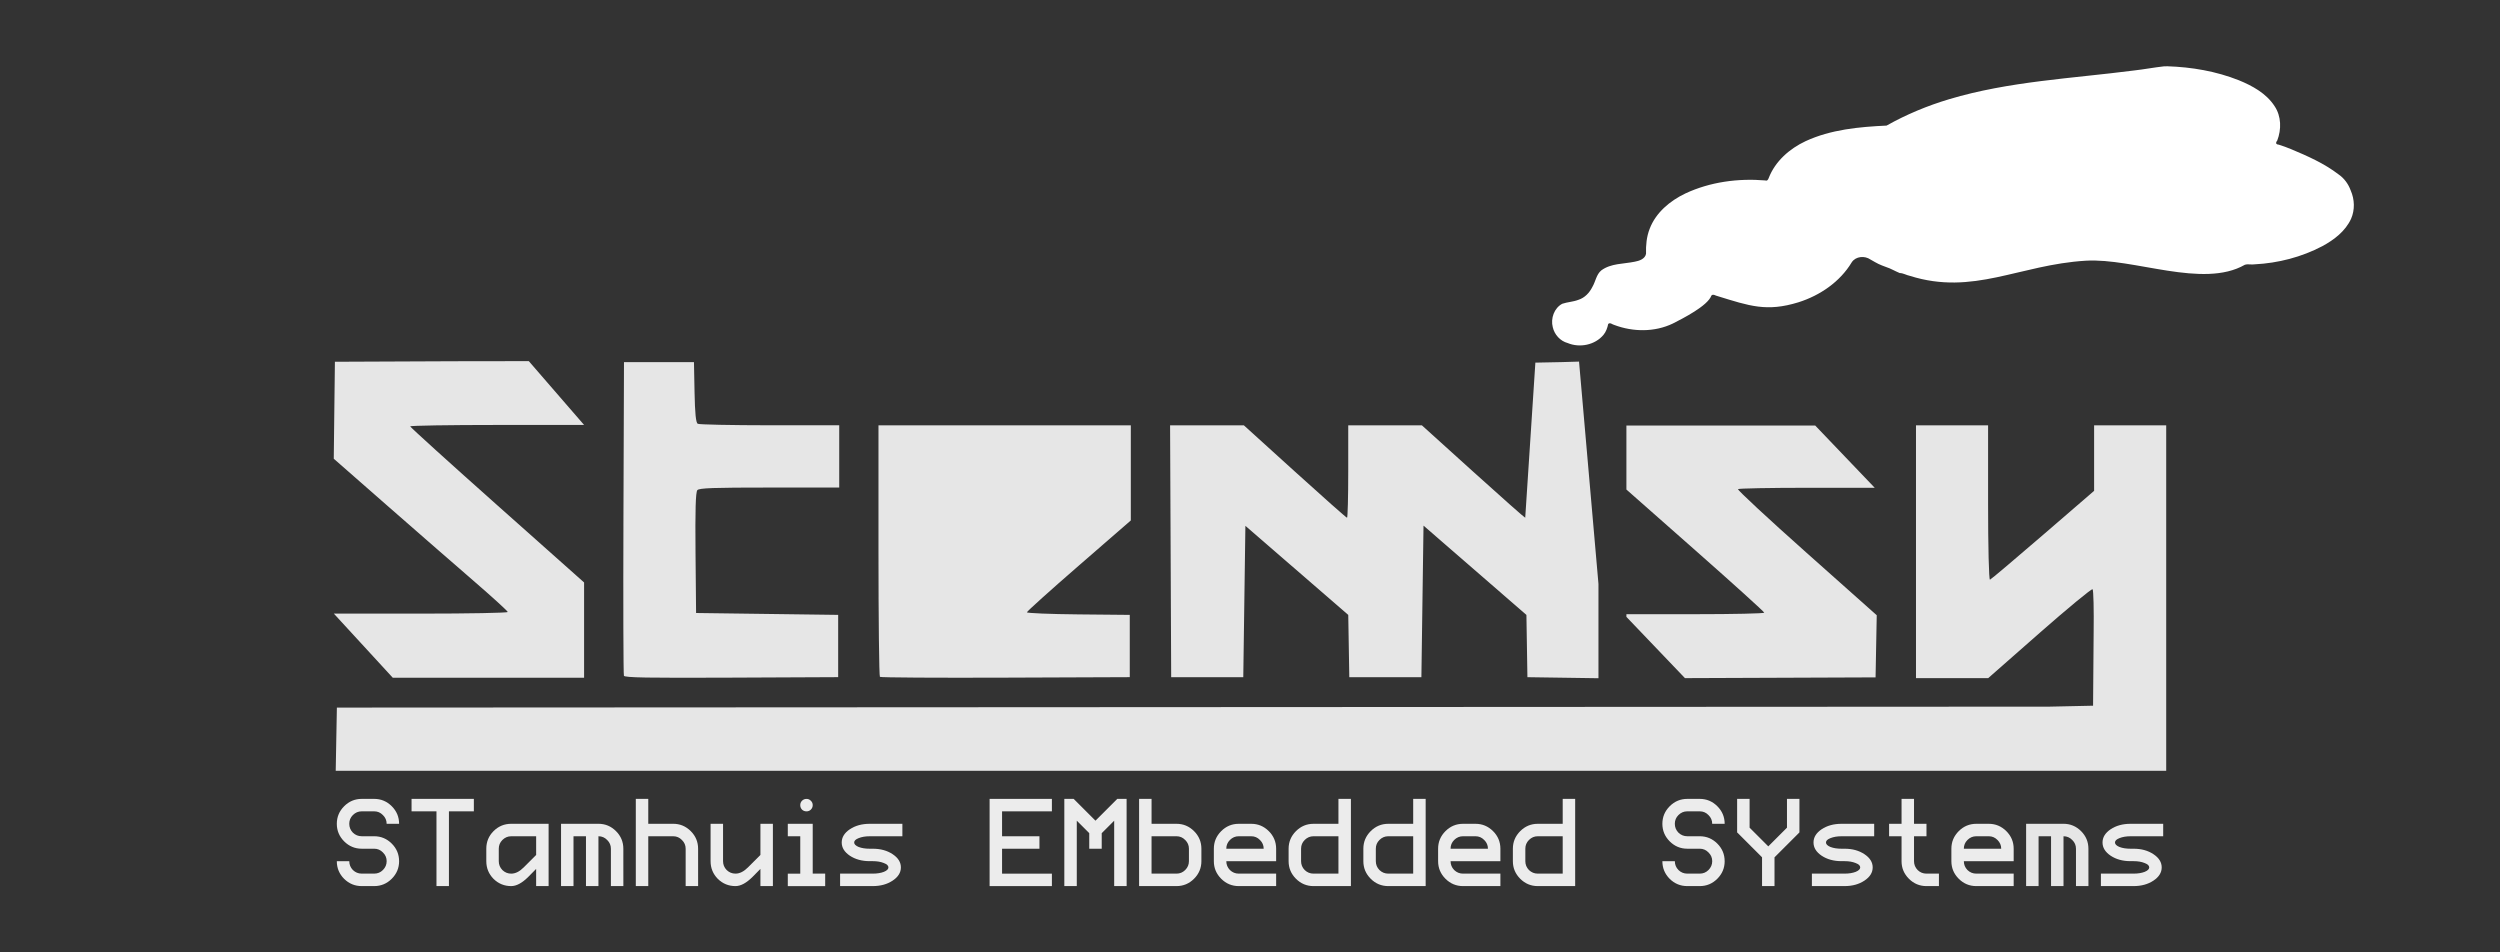<?xml version="1.0" encoding="UTF-8" standalone="no"?>
<!-- Created with Inkscape (http://www.inkscape.org/) -->

<svg
   xmlns:dc="http://purl.org/dc/elements/1.1/"
   xmlns:cc="http://creativecommons.org/ns#"
   xmlns:rdf="http://www.w3.org/1999/02/22-rdf-syntax-ns#"
   xmlns:svg="http://www.w3.org/2000/svg"
   xmlns="http://www.w3.org/2000/svg"
   xmlns:sodipodi="http://sodipodi.sourceforge.net/DTD/sodipodi-0.dtd"
   xmlns:inkscape="http://www.inkscape.org/namespaces/inkscape"
   width="210mm"
   height="80mm"
   viewBox="0 0 210 80"
   version="1.1"
   id="svg5878"
   inkscape:version="0.92.1 r15371"
   sodipodi:docname="STEMSY_WHITE.svg">
  <rect x="0" y="0" width="210" height="80" fill="#333333" stroke="none"/>
  <defs
     id="defs5872" />
  <sodipodi:namedview
     id="base"
     pagecolor="#ffffff"
     bordercolor="#666666"
     borderopacity="1.0"
     inkscape:pageopacity="0.0"
     inkscape:pageshadow="2"
     inkscape:zoom="1.4"
     inkscape:cx="498.99649"
     inkscape:cy="-8.4190653"
     inkscape:document-units="mm"
     inkscape:current-layer="layer1"
     showgrid="false"
     inkscape:window-width="1920"
     inkscape:window-height="1028"
     inkscape:window-x="1358"
     inkscape:window-y="-8"
     inkscape:window-maximized="1" />
  <g
     inkscape:label="Laag 1"
     inkscape:groupmode="layer"
     id="layer1"
     transform="translate(0,-217)">
    <path
       style="opacity:1;fill:#ffffff;fill-opacity:1;fill-rule:evenodd;stroke:none;stroke-width:0.022;stroke-linecap:round;stroke-linejoin:round;stroke-miterlimit:4;stroke-dasharray:none;stroke-dashoffset:0;stroke-opacity:1;paint-order:normal"
       d="m 181.764,222.574 c -0.843,0.093 -1.677,0.255 -2.521,0.348 -5.187,0.67 -10.473,0.903 -15.506,2.408 -1.828,0.546 -3.602,1.283 -5.264,2.219 -2.31,0.109 -4.679,0.326 -6.804,1.309 -1.345,0.63 -2.554,1.686 -3.098,3.099 -0.044,0.128 -0.131,0.263 -0.286,0.199 -2.277,-0.191 -4.629,0.121 -6.71,1.093 -1.289,0.615 -2.482,1.603 -3.002,2.968 -0.261,0.667 -0.327,1.386 -0.305,2.101 -0.081,0.43 -0.558,0.593 -0.936,0.662 -0.953,0.201 -2.015,0.13 -2.824,0.734 -0.421,0.35 -0.478,0.931 -0.744,1.38 -0.243,0.493 -0.646,0.926 -1.182,1.092 -0.435,0.168 -0.912,0.182 -1.35,0.329 -0.686,0.362 -0.99,1.238 -0.799,1.968 0.141,0.625 0.628,1.165 1.252,1.332 1.014,0.425 2.303,0.166 3.011,-0.692 0.215,-0.26 0.326,-0.588 0.393,-0.91 0.163,-0.162 0.353,0.056 0.525,0.088 1.567,0.589 3.382,0.607 4.906,-0.126 0.804,-0.409 2.935,-1.484 3.237,-2.347 0.148,-0.171 0.359,0.025 0.528,0.047 2.661,0.821 4.111,1.343 6.787,0.516 1.808,-0.572 3.49,-1.716 4.476,-3.362 0.336,-0.509 1.092,-0.566 1.571,-0.23 0.662,0.377 0.665,0.392 1.389,0.659 0.241,0.066 0.698,0.325 1.064,0.476 0.301,0.004 0.567,0.18 0.859,0.238 5.328,1.683 9.171,-0.935 14.773,-1.273 4.041,-0.244 9.829,2.364 13.358,0.345 0.269,-0.094 0.557,0.01 0.833,-0.041 1.969,-0.099 3.933,-0.607 5.685,-1.527 0.979,-0.529 1.931,-1.255 2.408,-2.292 0.332,-0.755 0.303,-1.63 -0.027,-2.381 -0.197,-0.543 -0.546,-1.028 -1.025,-1.356 -1.202,-0.921 -2.598,-1.538 -3.986,-2.119 -0.337,-0.132 -0.689,-0.276 -1.029,-0.375 -0.414,-0.029 -0.134,-0.344 -0.134,-0.344 0.36,-0.931 0.351,-2.041 -0.223,-2.893 -0.689,-1.066 -1.859,-1.71 -3.01,-2.178 -1.902,-0.754 -3.951,-1.104 -5.989,-1.171 -0.1,3.2e-4 0.1,-0.008 0,0 z"
       id="path13202-2-6"
       inkscape:connector-curvature="0"
       sodipodi:nodetypes="cccccccccccccccccccccccccccccccccccccccccccc" />
    <path
       style="fill:#e6e6e6;stroke-width:0.168"
       d="m 28.043,268.544 h 7.303 c 4.017,0 7.303,-0.062 7.303,-0.137 0,-0.075 -1.303,-1.262 -2.895,-2.638 -1.592,-1.376 -4.88,-4.241 -7.306,-6.368 l -4.412,-3.867 0.048,-4.073 0.048,-4.073 10.065,-0.044 c 2.306,-0.01 4.468,-0.013 6.223,-0.009 l 4.644,5.361 h -7.303 c -4.017,0 -7.303,0.054 -7.303,0.12 0,0.066 3.287,3.043 7.303,6.615 l 7.303,6.496 v 4.002 4.002 H 38.553 32.994 l -2.649,-2.883 z"
       id="path12302-9-6-7-4-2-9-7"
       inkscape:connector-curvature="0"
       sodipodi:nodetypes="cssccccccccsscccccccc" />
    <path
       style="fill:#e6e6e6;stroke-width:0.168"
       d="m 28.249,279.091 0.049,-2.654 143.868,-0.079 3.652,-0.079 0.048,-6.11 c 0.026,-1.955 -0.013,-3.608 -0.089,-3.673 -0.075,-0.065 -2.079,1.588 -4.452,3.673 l -4.315,3.792 h -3.033 -3.034 v -10.617 -10.617 h 3.028 3.028 v 6.51 c 0,3.724 0.068,6.488 0.158,6.458 0.087,-0.029 2.091,-1.721 4.453,-3.759 l 4.295,-3.706 v -2.751 -2.751 h 3.028 3.028 v 13.232 15.787 H 175.19 28.2 Z"
       id="path12304-9-8-4-1-8-05-0"
       inkscape:connector-curvature="0"
       sodipodi:nodetypes="ccccccccccccccscccccccccccc" />
    <path
       style="fill:#e6e6e6;stroke-width:0.168"
       d="m 52.409,273.764 c -0.047,-0.11 -0.065,-6.083 -0.04,-13.273 l 0.046,-13.074 h 2.939 2.939 l 0.049,2.529 c 0.034,1.78 0.114,2.565 0.267,2.652 0.12,0.068 2.843,0.124 6.052,0.126 h 5.834 v 2.615 2.615 h -5.857 c -4.741,0 -5.895,0.041 -6.059,0.217 -0.144,0.154 -0.189,1.673 -0.155,5.269 l 0.047,5.052 5.967,0.079 5.968,0.079 v 2.615 2.615 l -8.956,0.041 c -7.07,0.032 -8.974,0 -9.042,-0.158 z"
       id="path12300-0-2-1-2-3-9-1"
       inkscape:connector-curvature="0" />
    <path
       style="fill:#e6e6e6;stroke-width:0.168"
       d="M 73.792,252.726 V 263.238 c 0,5.781 0.054,10.56 0.12,10.618 0.066,0.059 4.816,0.088 10.554,0.066 l 10.434,-0.041 v -2.615 -2.615 l -4.32,-0.042 c -2.376,-0.023 -4.32,-0.103 -4.32,-0.177 0,-0.074 1.964,-1.841 4.364,-3.925 l 4.365,-3.79 v -3.995 -3.996 H 84.391 Z"
       id="path12574-0-2-1-6"
       inkscape:connector-curvature="0" />
    <path
       style="fill:#e6e6e6;stroke-width:0.168"
       d="m 132.639,247.374 -1.477,0.043 -2.191,0.044 -0.852,13.03 c -0.05,0 -2.023,-1.747 -4.386,-3.882 l -4.295,-3.882 h -3.093 -3.093 v 3.882 c 0,2.135 -0.046,3.882 -0.101,3.882 -0.056,0 -2.029,-1.747 -4.384,-3.882 l -4.283,-3.882 h -3.098 -3.098 l 0.046,10.578 0.046,10.578 h 3.028 3.028 l 0.089,-6.356 0.089,-6.356 4.32,3.741 4.32,3.741 0.044,2.615 0.044,2.615 h 3.028 3.028 l 0.089,-6.365 0.089,-6.365 4.322,3.75 4.322,3.75 0.042,2.615 0.042,2.615 2.984,0.044 2.984,0.044 v -7.92 z"
       id="path12294-1-6-6-0-5-1-5"
       inkscape:connector-curvature="0"
       sodipodi:nodetypes="ccccccccsscccccccccccccccccccccccccc" />
    <path
       style="fill:#e6e6e6;stroke-width:0.168"
       d="m 136.618,252.745 v 2.688 2.688 l 5.789,5.107 c 3.184,2.809 5.789,5.165 5.789,5.236 0,0.071 -2.605,0.128 -5.789,0.128 h -5.789 v 0.226 l 4.918,5.145 5.547,-0.022 10.465,-0.041 0.049,-2.61 0.049,-2.61 -5.89,-5.241 c -3.239,-2.883 -5.833,-5.292 -5.764,-5.353 0.069,-0.061 2.717,-0.112 5.885,-0.112 h 5.6 l -4.999,-5.229 h -5.351 z"
       id="path12290-2-4-5-8-9-6-6-6-1"
       inkscape:connector-curvature="0"
       sodipodi:nodetypes="cccssscccccccccscccc" />
    <path
       inkscape:connector-curvature="0"
       id="path6518"
       style="font-style:normal;font-variant:normal;font-weight:normal;font-stretch:normal;font-size:192px;line-height:125%;font-family:ProFontWindows;-inkscape-font-specification:ProFontWindows;font-variant-ligatures:normal;font-variant-caps:normal;font-variant-numeric:normal;font-feature-settings:normal;text-align:start;letter-spacing:0px;word-spacing:0px;writing-mode:lr-tb;text-anchor:start;fill:#ececec;fill-opacity:1;stroke:none;stroke-width:0.065px;stroke-linecap:butt;stroke-linejoin:miter;stroke-opacity:1"
       d="m 33.525,289.339 q 0,0.858 -0.617,1.476 -0.617,0.617 -1.476,0.617 h -1.047 q -0.858,0 -1.476,-0.607 -0.617,-0.617 -0.617,-1.486 h 1.047 q 0,0.429 0.303,0.743 0.314,0.303 0.743,0.303 h 1.047 q 0.429,0 0.733,-0.303 0.314,-0.314 0.314,-0.743 0,-0.429 -0.314,-0.733 -0.303,-0.314 -0.733,-0.314 h -1.047 q -0.858,0 -1.476,-0.617 -0.617,-0.617 -0.617,-1.476 0,-0.858 0.617,-1.476 0.617,-0.617 1.476,-0.617 h 1.047 q 0.858,0 1.476,0.617 0.617,0.617 0.617,1.476 h -1.047 q 0,-0.429 -0.314,-0.733 -0.303,-0.314 -0.733,-0.314 h -1.047 q -0.429,0 -0.743,0.314 -0.303,0.303 -0.303,0.733 0,0.429 0.303,0.743 0.314,0.303 0.743,0.303 h 1.047 q 0.858,0 1.476,0.617 0.617,0.617 0.617,1.476 z" />
    <path
       inkscape:connector-curvature="0"
       id="path6520"
       style="font-style:normal;font-variant:normal;font-weight:normal;font-stretch:normal;font-size:192px;line-height:125%;font-family:ProFontWindows;-inkscape-font-specification:ProFontWindows;font-variant-ligatures:normal;font-variant-caps:normal;font-variant-numeric:normal;font-feature-settings:normal;text-align:start;letter-spacing:0px;word-spacing:0px;writing-mode:lr-tb;text-anchor:start;fill:#ececec;fill-opacity:1;stroke:none;stroke-width:0.065px;stroke-linecap:butt;stroke-linejoin:miter;stroke-opacity:1"
       d="m 39.804,285.153 h -2.093 v 6.279 h -1.047 v -6.279 h -2.093 v -1.047 h 5.233 z" />
    <path
       inkscape:connector-curvature="0"
       id="path6522"
       style="font-style:normal;font-variant:normal;font-weight:normal;font-stretch:normal;font-size:192px;line-height:125%;font-family:ProFontWindows;-inkscape-font-specification:ProFontWindows;font-variant-ligatures:normal;font-variant-caps:normal;font-variant-numeric:normal;font-feature-settings:normal;text-align:start;letter-spacing:0px;word-spacing:0px;writing-mode:lr-tb;text-anchor:start;fill:#ececec;fill-opacity:1;stroke:none;stroke-width:0.065px;stroke-linecap:butt;stroke-linejoin:miter;stroke-opacity:1"
       d="m 46.083,286.199 v 5.233 h -1.047 v -1.444 l -0.649,0.659 q -0.785,0.785 -1.444,0.785 -0.869,0 -1.486,-0.607 -0.607,-0.617 -0.607,-1.486 v -1.047 q 0,-0.869 0.607,-1.476 0.617,-0.617 1.486,-0.617 z m -3.14,1.047 q -0.429,0 -0.743,0.314 -0.303,0.303 -0.303,0.733 v 1.047 q 0,0.429 0.303,0.743 0.314,0.303 0.743,0.303 0.523,0 1.047,-0.523 l 1.047,-1.047 v -1.57 z" />
    <path
       inkscape:connector-curvature="0"
       id="path6524"
       style="font-style:normal;font-variant:normal;font-weight:normal;font-stretch:normal;font-size:192px;line-height:125%;font-family:ProFontWindows;-inkscape-font-specification:ProFontWindows;font-variant-ligatures:normal;font-variant-caps:normal;font-variant-numeric:normal;font-feature-settings:normal;text-align:start;letter-spacing:0px;word-spacing:0px;writing-mode:lr-tb;text-anchor:start;fill:#ececec;fill-opacity:1;stroke:none;stroke-width:0.065px;stroke-linecap:butt;stroke-linejoin:miter;stroke-opacity:1"
       d="m 52.363,291.432 h -1.047 v -3.14 q 0,-0.429 -0.314,-0.733 -0.303,-0.314 -0.733,-0.314 v 4.186 h -1.047 v -4.186 h -1.047 v 4.186 h -1.047 v -5.233 h 3.14 q 0.858,0 1.476,0.617 0.617,0.617 0.617,1.476 z" />
    <path
       inkscape:connector-curvature="0"
       id="path6526"
       style="font-style:normal;font-variant:normal;font-weight:normal;font-stretch:normal;font-size:192px;line-height:125%;font-family:ProFontWindows;-inkscape-font-specification:ProFontWindows;font-variant-ligatures:normal;font-variant-caps:normal;font-variant-numeric:normal;font-feature-settings:normal;text-align:start;letter-spacing:0px;word-spacing:0px;writing-mode:lr-tb;text-anchor:start;fill:#ececec;fill-opacity:1;stroke:none;stroke-width:0.065px;stroke-linecap:butt;stroke-linejoin:miter;stroke-opacity:1"
       d="m 58.642,291.432 h -1.047 v -3.14 q 0,-0.429 -0.314,-0.733 -0.303,-0.314 -0.733,-0.314 h -2.093 v 4.186 h -1.047 v -7.326 h 1.047 v 2.093 h 2.093 q 0.858,0 1.476,0.617 0.617,0.617 0.617,1.476 z" />
    <path
       inkscape:connector-curvature="0"
       id="path6528"
       style="font-style:normal;font-variant:normal;font-weight:normal;font-stretch:normal;font-size:medium;line-height:125%;font-family:sans-serif;-inkscape-font-specification:'sans-serif, Normal';font-variant-ligatures:normal;font-variant-caps:normal;font-variant-numeric:normal;font-feature-settings:normal;text-align:start;letter-spacing:-12.842px;word-spacing:0px;writing-mode:lr-tb;text-anchor:start;fill:#ececec;fill-opacity:1;stroke:none;stroke-width:0.065px;stroke-linecap:butt;stroke-linejoin:miter;stroke-opacity:1"
       d="m 63.875,291.432 v -1.444 l -0.649,0.659 q -0.785,0.785 -1.444,0.785 -0.869,0 -1.486,-0.607 -0.607,-0.617 -0.607,-1.486 v -3.14 h 1.047 v 3.14 q 0,0.429 0.303,0.743 0.314,0.303 0.743,0.303 0.523,0 1.047,-0.523 l 1.047,-1.047 v -2.616 h 1.047 v 5.233 z" />
    <path
       inkscape:connector-curvature="0"
       id="path6530"
       style="font-style:normal;font-variant:normal;font-weight:normal;font-stretch:normal;font-size:medium;line-height:125%;font-family:sans-serif;-inkscape-font-specification:'sans-serif, Normal';font-variant-ligatures:normal;font-variant-caps:normal;font-variant-numeric:normal;font-feature-settings:normal;text-align:start;letter-spacing:-12.842px;word-spacing:0px;writing-mode:lr-tb;text-anchor:start;fill:#ececec;fill-opacity:1;stroke:none;stroke-width:0.065px;stroke-linecap:butt;stroke-linejoin:miter;stroke-opacity:1"
       d="m 68.268,284.63 q 0,0.22 -0.157,0.377 -0.147,0.147 -0.366,0.147 -0.22,0 -0.377,-0.147 -0.147,-0.157 -0.147,-0.377 0,-0.22 0.147,-0.366 0.157,-0.157 0.377,-0.157 0.22,0 0.366,0.157 0.157,0.147 0.157,0.366 z m 1.047,6.803 h -3.14 v -1.047 h 1.047 v -3.14 h -1.047 v -1.047 h 2.093 v 4.186 h 1.047 z" />
    <path
       inkscape:connector-curvature="0"
       id="path6532"
       style="font-style:normal;font-variant:normal;font-weight:normal;font-stretch:normal;font-size:192px;line-height:125%;font-family:ProFontWindows;-inkscape-font-specification:ProFontWindows;font-variant-ligatures:normal;font-variant-caps:normal;font-variant-numeric:normal;font-feature-settings:normal;text-align:start;letter-spacing:0px;word-spacing:0px;writing-mode:lr-tb;text-anchor:start;fill:#ececec;fill-opacity:1;stroke:none;stroke-width:0.065px;stroke-linecap:butt;stroke-linejoin:miter;stroke-opacity:1"
       d="m 75.8,286.199 v 1.047 h -2.742 q -0.544,0 -0.931,0.157 -0.377,0.147 -0.377,0.366 0,0.22 0.377,0.377 0.387,0.147 0.931,0.147 h 0.262 q 0.973,0 1.664,0.46 0.691,0.46 0.691,1.109 0,0.649 -0.691,1.109 -0.691,0.46 -1.664,0.46 h -2.752 v -1.047 h 2.752 q 0.534,0 0.921,-0.147 0.387,-0.157 0.387,-0.377 0,-0.22 -0.387,-0.366 -0.387,-0.157 -0.921,-0.157 h -0.262 q -0.984,0 -1.674,-0.46 -0.68,-0.46 -0.68,-1.109 0,-0.649 0.68,-1.109 0.691,-0.46 1.674,-0.46 z" />
    <path
       inkscape:connector-curvature="0"
       id="path6534"
       style="font-style:normal;font-variant:normal;font-weight:normal;font-stretch:normal;font-size:192px;line-height:125%;font-family:ProFontWindows;-inkscape-font-specification:ProFontWindows;font-variant-ligatures:normal;font-variant-caps:normal;font-variant-numeric:normal;font-feature-settings:normal;text-align:start;letter-spacing:0px;word-spacing:0px;writing-mode:lr-tb;text-anchor:start;fill:#ececec;fill-opacity:1;stroke:none;stroke-width:0.065px;stroke-linecap:butt;stroke-linejoin:miter;stroke-opacity:1"
       d="m 88.359,291.432 h -5.233 v -7.326 h 5.233 v 1.047 h -4.186 v 2.093 h 3.14 v 1.047 h -3.14 v 2.093 h 4.186 z" />
    <path
       inkscape:connector-curvature="0"
       id="path6536"
       style="font-style:normal;font-variant:normal;font-weight:normal;font-stretch:normal;font-size:192px;line-height:125%;font-family:ProFontWindows;-inkscape-font-specification:ProFontWindows;font-variant-ligatures:normal;font-variant-caps:normal;font-variant-numeric:normal;font-feature-settings:normal;text-align:start;letter-spacing:0px;word-spacing:0px;writing-mode:lr-tb;text-anchor:start;fill:#ececec;fill-opacity:1;stroke:none;stroke-width:0.065px;stroke-linecap:butt;stroke-linejoin:miter;stroke-opacity:1"
       d="m 94.638,291.432 h -1.047 v -5.494 l -1.047,1.047 v 1.308 h -1.047 v -1.308 l -1.047,-1.047 v 5.494 h -1.047 v -7.326 h 0.785 l 1.831,1.831 1.831,-1.831 h 0.785 z" />
    <path
       inkscape:connector-curvature="0"
       id="path6538"
       style="font-style:normal;font-variant:normal;font-weight:normal;font-stretch:normal;font-size:192px;line-height:125%;font-family:ProFontWindows;-inkscape-font-specification:ProFontWindows;font-variant-ligatures:normal;font-variant-caps:normal;font-variant-numeric:normal;font-feature-settings:normal;text-align:start;letter-spacing:0px;word-spacing:0px;writing-mode:lr-tb;text-anchor:start;fill:#ececec;fill-opacity:1;stroke:none;stroke-width:0.065px;stroke-linecap:butt;stroke-linejoin:miter;stroke-opacity:1"
       d="m 100.917,289.339 q 0,0.858 -0.617,1.476 -0.617,0.617 -1.476,0.617 h -3.14 v -7.326 h 1.047 v 2.093 h 2.093 q 0.858,0 1.476,0.617 0.617,0.617 0.617,1.476 z m -1.047,0 v -1.047 q 0,-0.429 -0.314,-0.733 -0.303,-0.314 -0.733,-0.314 h -2.093 v 3.14 h 2.093 q 0.429,0 0.733,-0.303 0.314,-0.314 0.314,-0.743 z" />
    <path
       inkscape:connector-curvature="0"
       id="path6540"
       style="font-style:normal;font-variant:normal;font-weight:normal;font-stretch:normal;font-size:192px;line-height:125%;font-family:ProFontWindows;-inkscape-font-specification:ProFontWindows;font-variant-ligatures:normal;font-variant-caps:normal;font-variant-numeric:normal;font-feature-settings:normal;text-align:start;letter-spacing:0px;word-spacing:0px;writing-mode:lr-tb;text-anchor:start;fill:#ececec;fill-opacity:1;stroke:none;stroke-width:0.065px;stroke-linecap:butt;stroke-linejoin:miter;stroke-opacity:1"
       d="m 107.196,291.432 h -3.14 q -0.858,0 -1.476,-0.617 -0.617,-0.617 -0.617,-1.476 v -1.047 q 0,-0.858 0.617,-1.476 0.617,-0.617 1.476,-0.617 h 1.047 q 0.858,0 1.476,0.617 0.617,0.617 0.617,1.476 v 1.047 h -4.186 q 0,0.429 0.303,0.743 0.314,0.303 0.743,0.303 h 3.14 z m -1.047,-3.14 q 0,-0.429 -0.314,-0.733 -0.303,-0.314 -0.733,-0.314 h -1.047 q -0.429,0 -0.743,0.314 -0.303,0.303 -0.303,0.733 z" />
    <path
       inkscape:connector-curvature="0"
       id="path6542"
       style="font-style:normal;font-variant:normal;font-weight:normal;font-stretch:normal;font-size:192px;line-height:125%;font-family:ProFontWindows;-inkscape-font-specification:ProFontWindows;font-variant-ligatures:normal;font-variant-caps:normal;font-variant-numeric:normal;font-feature-settings:normal;text-align:start;letter-spacing:0px;word-spacing:0px;writing-mode:lr-tb;text-anchor:start;fill:#ececec;fill-opacity:1;stroke:none;stroke-width:0.065px;stroke-linecap:butt;stroke-linejoin:miter;stroke-opacity:1"
       d="m 113.476,291.432 h -3.14 q -0.858,0 -1.476,-0.617 -0.617,-0.617 -0.617,-1.476 v -1.047 q 0,-0.858 0.617,-1.476 0.617,-0.617 1.476,-0.617 h 2.093 v -2.093 h 1.047 z m -1.047,-1.047 v -3.14 h -2.093 q -0.429,0 -0.743,0.314 -0.303,0.303 -0.303,0.733 v 1.047 q 0,0.429 0.303,0.743 0.314,0.303 0.743,0.303 z" />
    <path
       inkscape:connector-curvature="0"
       id="path6544"
       style="font-style:normal;font-variant:normal;font-weight:normal;font-stretch:normal;font-size:192px;line-height:125%;font-family:ProFontWindows;-inkscape-font-specification:ProFontWindows;font-variant-ligatures:normal;font-variant-caps:normal;font-variant-numeric:normal;font-feature-settings:normal;text-align:start;letter-spacing:0px;word-spacing:0px;writing-mode:lr-tb;text-anchor:start;fill:#ececec;fill-opacity:1;stroke:none;stroke-width:0.065px;stroke-linecap:butt;stroke-linejoin:miter;stroke-opacity:1"
       d="m 119.755,291.432 h -3.14 q -0.858,0 -1.476,-0.617 -0.617,-0.617 -0.617,-1.476 v -1.047 q 0,-0.858 0.617,-1.476 0.617,-0.617 1.476,-0.617 h 2.093 v -2.093 h 1.047 z m -1.047,-1.047 v -3.14 h -2.093 q -0.429,0 -0.743,0.314 -0.303,0.303 -0.303,0.733 v 1.047 q 0,0.429 0.303,0.743 0.314,0.303 0.743,0.303 z" />
    <path
       inkscape:connector-curvature="0"
       id="path6546"
       style="font-style:normal;font-variant:normal;font-weight:normal;font-stretch:normal;font-size:192px;line-height:125%;font-family:ProFontWindows;-inkscape-font-specification:ProFontWindows;font-variant-ligatures:normal;font-variant-caps:normal;font-variant-numeric:normal;font-feature-settings:normal;text-align:start;letter-spacing:0px;word-spacing:0px;writing-mode:lr-tb;text-anchor:start;fill:#ececec;fill-opacity:1;stroke:none;stroke-width:0.065px;stroke-linecap:butt;stroke-linejoin:miter;stroke-opacity:1"
       d="m 126.034,291.432 h -3.14 q -0.858,0 -1.476,-0.617 -0.617,-0.617 -0.617,-1.476 v -1.047 q 0,-0.858 0.617,-1.476 0.617,-0.617 1.476,-0.617 h 1.047 q 0.858,0 1.476,0.617 0.617,0.617 0.617,1.476 v 1.047 h -4.186 q 0,0.429 0.303,0.743 0.314,0.303 0.743,0.303 h 3.14 z m -1.047,-3.14 q 0,-0.429 -0.314,-0.733 -0.303,-0.314 -0.733,-0.314 h -1.047 q -0.429,0 -0.743,0.314 -0.303,0.303 -0.303,0.733 z" />
    <path
       inkscape:connector-curvature="0"
       id="path6548"
       style="font-style:normal;font-variant:normal;font-weight:normal;font-stretch:normal;font-size:192px;line-height:125%;font-family:ProFontWindows;-inkscape-font-specification:ProFontWindows;font-variant-ligatures:normal;font-variant-caps:normal;font-variant-numeric:normal;font-feature-settings:normal;text-align:start;letter-spacing:0px;word-spacing:0px;writing-mode:lr-tb;text-anchor:start;fill:#ececec;fill-opacity:1;stroke:none;stroke-width:0.065px;stroke-linecap:butt;stroke-linejoin:miter;stroke-opacity:1"
       d="m 132.314,291.432 h -3.14 q -0.858,0 -1.476,-0.617 -0.617,-0.617 -0.617,-1.476 v -1.047 q 0,-0.858 0.617,-1.476 0.617,-0.617 1.476,-0.617 h 2.093 v -2.093 h 1.047 z m -1.047,-1.047 v -3.14 h -2.093 q -0.429,0 -0.743,0.314 -0.303,0.303 -0.303,0.733 v 1.047 q 0,0.429 0.303,0.743 0.314,0.303 0.743,0.303 z" />
    <path
       inkscape:connector-curvature="0"
       id="path6550"
       style="font-style:normal;font-variant:normal;font-weight:normal;font-stretch:normal;font-size:192px;line-height:125%;font-family:ProFontWindows;-inkscape-font-specification:ProFontWindows;font-variant-ligatures:normal;font-variant-caps:normal;font-variant-numeric:normal;font-feature-settings:normal;text-align:start;letter-spacing:0px;word-spacing:0px;writing-mode:lr-tb;text-anchor:start;fill:#ececec;fill-opacity:1;stroke:none;stroke-width:0.065px;stroke-linecap:butt;stroke-linejoin:miter;stroke-opacity:1"
       d="m 144.872,289.339 q 0,0.858 -0.617,1.476 -0.617,0.617 -1.476,0.617 h -1.047 q -0.858,0 -1.476,-0.607 -0.617,-0.617 -0.617,-1.486 h 1.047 q 0,0.429 0.303,0.743 0.314,0.303 0.743,0.303 h 1.047 q 0.429,0 0.733,-0.303 0.314,-0.314 0.314,-0.743 0,-0.429 -0.314,-0.733 -0.303,-0.314 -0.733,-0.314 h -1.047 q -0.858,0 -1.476,-0.617 -0.617,-0.617 -0.617,-1.476 0,-0.858 0.617,-1.476 0.617,-0.617 1.476,-0.617 h 1.047 q 0.858,0 1.476,0.617 0.617,0.617 0.617,1.476 h -1.047 q 0,-0.429 -0.314,-0.733 -0.303,-0.314 -0.733,-0.314 h -1.047 q -0.429,0 -0.743,0.314 -0.303,0.303 -0.303,0.733 0,0.429 0.303,0.743 0.314,0.303 0.743,0.303 h 1.047 q 0.858,0 1.476,0.617 0.617,0.617 0.617,1.476 z" />
    <path
       inkscape:connector-curvature="0"
       id="path6552"
       style="font-style:normal;font-variant:normal;font-weight:normal;font-stretch:normal;font-size:192px;line-height:125%;font-family:ProFontWindows;-inkscape-font-specification:ProFontWindows;font-variant-ligatures:normal;font-variant-caps:normal;font-variant-numeric:normal;font-feature-settings:normal;text-align:start;letter-spacing:0px;word-spacing:0px;writing-mode:lr-tb;text-anchor:start;fill:#ececec;fill-opacity:1;stroke:none;stroke-width:0.065px;stroke-linecap:butt;stroke-linejoin:miter;stroke-opacity:1"
       d="m 151.152,286.921 -2.093,2.093 v 2.418 h -1.047 v -2.418 l -2.093,-2.093 v -2.815 h 1.047 v 2.418 l 1.57,1.57 1.57,-1.57 v -2.418 h 1.047 z" />
    <path
       inkscape:connector-curvature="0"
       id="path6554"
       style="font-style:normal;font-variant:normal;font-weight:normal;font-stretch:normal;font-size:medium;line-height:125%;font-family:sans-serif;-inkscape-font-specification:'sans-serif, Normal';font-variant-ligatures:normal;font-variant-caps:normal;font-variant-numeric:normal;font-feature-settings:normal;text-align:start;letter-spacing:-12.842px;word-spacing:0px;writing-mode:lr-tb;text-anchor:start;fill:#ececec;fill-opacity:1;stroke:none;stroke-width:0.065px;stroke-linecap:butt;stroke-linejoin:miter;stroke-opacity:1"
       d="m 157.431,286.199 v 1.047 h -2.742 q -0.544,0 -0.931,0.157 -0.377,0.147 -0.377,0.366 0,0.22 0.377,0.377 0.387,0.147 0.931,0.147 h 0.262 q 0.973,0 1.664,0.46 0.691,0.46 0.691,1.109 0,0.649 -0.691,1.109 -0.691,0.46 -1.664,0.46 h -2.752 v -1.047 h 2.752 q 0.534,0 0.921,-0.147 0.387,-0.157 0.387,-0.377 0,-0.22 -0.387,-0.366 -0.387,-0.157 -0.921,-0.157 h -0.262 q -0.984,0 -1.674,-0.46 -0.68,-0.46 -0.68,-1.109 0,-0.649 0.68,-1.109 0.691,-0.46 1.674,-0.46 z" />
    <path
       inkscape:connector-curvature="0"
       id="path6556"
       style="font-style:normal;font-variant:normal;font-weight:normal;font-stretch:normal;font-size:192px;line-height:125%;font-family:ProFontWindows;-inkscape-font-specification:ProFontWindows;font-variant-ligatures:normal;font-variant-caps:normal;font-variant-numeric:normal;font-feature-settings:normal;text-align:start;letter-spacing:0px;word-spacing:0px;writing-mode:lr-tb;text-anchor:start;fill:#ececec;fill-opacity:1;stroke:none;stroke-width:0.065px;stroke-linecap:butt;stroke-linejoin:miter;stroke-opacity:1"
       d="m 162.87,291.432 h -1.047 q -0.858,0 -1.476,-0.617 -0.617,-0.617 -0.617,-1.476 v -2.093 h -1.047 v -1.047 h 1.047 v -2.093 h 1.047 v 2.093 h 1.047 v 1.047 h -1.047 v 2.093 q 0,0.429 0.303,0.743 0.314,0.303 0.743,0.303 h 1.047 z" />
    <path
       inkscape:connector-curvature="0"
       id="path6558"
       style="font-style:normal;font-variant:normal;font-weight:normal;font-stretch:normal;font-size:192px;line-height:125%;font-family:ProFontWindows;-inkscape-font-specification:ProFontWindows;font-variant-ligatures:normal;font-variant-caps:normal;font-variant-numeric:normal;font-feature-settings:normal;text-align:start;letter-spacing:0px;word-spacing:0px;writing-mode:lr-tb;text-anchor:start;fill:#ececec;fill-opacity:1;stroke:none;stroke-width:0.065px;stroke-linecap:butt;stroke-linejoin:miter;stroke-opacity:1"
       d="m 169.149,291.432 h -3.14 q -0.858,0 -1.476,-0.617 -0.617,-0.617 -0.617,-1.476 v -1.047 q 0,-0.858 0.617,-1.476 0.617,-0.617 1.476,-0.617 h 1.047 q 0.858,0 1.476,0.617 0.617,0.617 0.617,1.476 v 1.047 h -4.186 q 0,0.429 0.303,0.743 0.314,0.303 0.743,0.303 h 3.14 z m -1.047,-3.14 q 0,-0.429 -0.314,-0.733 -0.303,-0.314 -0.733,-0.314 h -1.047 q -0.429,0 -0.743,0.314 -0.303,0.303 -0.303,0.733 z" />
    <path
       inkscape:connector-curvature="0"
       id="path6560"
       style="font-style:normal;font-variant:normal;font-weight:normal;font-stretch:normal;font-size:192px;line-height:125%;font-family:ProFontWindows;-inkscape-font-specification:ProFontWindows;font-variant-ligatures:normal;font-variant-caps:normal;font-variant-numeric:normal;font-feature-settings:normal;text-align:start;letter-spacing:0px;word-spacing:0px;writing-mode:lr-tb;text-anchor:start;fill:#e6e6e6;fill-opacity:1;stroke:none;stroke-width:0.065px;stroke-linecap:butt;stroke-linejoin:miter;stroke-opacity:1"
       d="m 175.429,291.432 h -1.047 v -3.14 q 0,-0.429 -0.314,-0.733 -0.303,-0.314 -0.733,-0.314 v 4.186 h -1.047 v -4.186 h -1.047 v 4.186 h -1.047 v -5.233 h 3.14 q 0.858,0 1.476,0.617 0.617,0.617 0.617,1.476 z" />
    <path
       inkscape:connector-curvature="0"
       id="path6562"
       style="font-style:normal;font-variant:normal;font-weight:normal;font-stretch:normal;font-size:192px;line-height:125%;font-family:ProFontWindows;-inkscape-font-specification:ProFontWindows;font-variant-ligatures:normal;font-variant-caps:normal;font-variant-numeric:normal;font-feature-settings:normal;text-align:start;letter-spacing:0px;word-spacing:0px;writing-mode:lr-tb;text-anchor:start;fill:#ececec;fill-opacity:1;stroke:none;stroke-width:0.065px;stroke-linecap:butt;stroke-linejoin:miter;stroke-opacity:1"
       d="m 181.708,286.199 v 1.047 h -2.742 q -0.544,0 -0.931,0.157 -0.377,0.147 -0.377,0.366 0,0.22 0.377,0.377 0.387,0.147 0.931,0.147 h 0.262 q 0.973,0 1.664,0.46 0.691,0.46 0.691,1.109 0,0.649 -0.691,1.109 -0.691,0.46 -1.664,0.46 h -2.752 v -1.047 h 2.752 q 0.534,0 0.921,-0.147 0.387,-0.157 0.387,-0.377 0,-0.22 -0.387,-0.366 -0.387,-0.157 -0.921,-0.157 h -0.262 q -0.984,0 -1.674,-0.46 -0.68,-0.46 -0.68,-1.109 0,-0.649 0.68,-1.109 0.691,-0.46 1.674,-0.46 z" />
  </g>
</svg>
